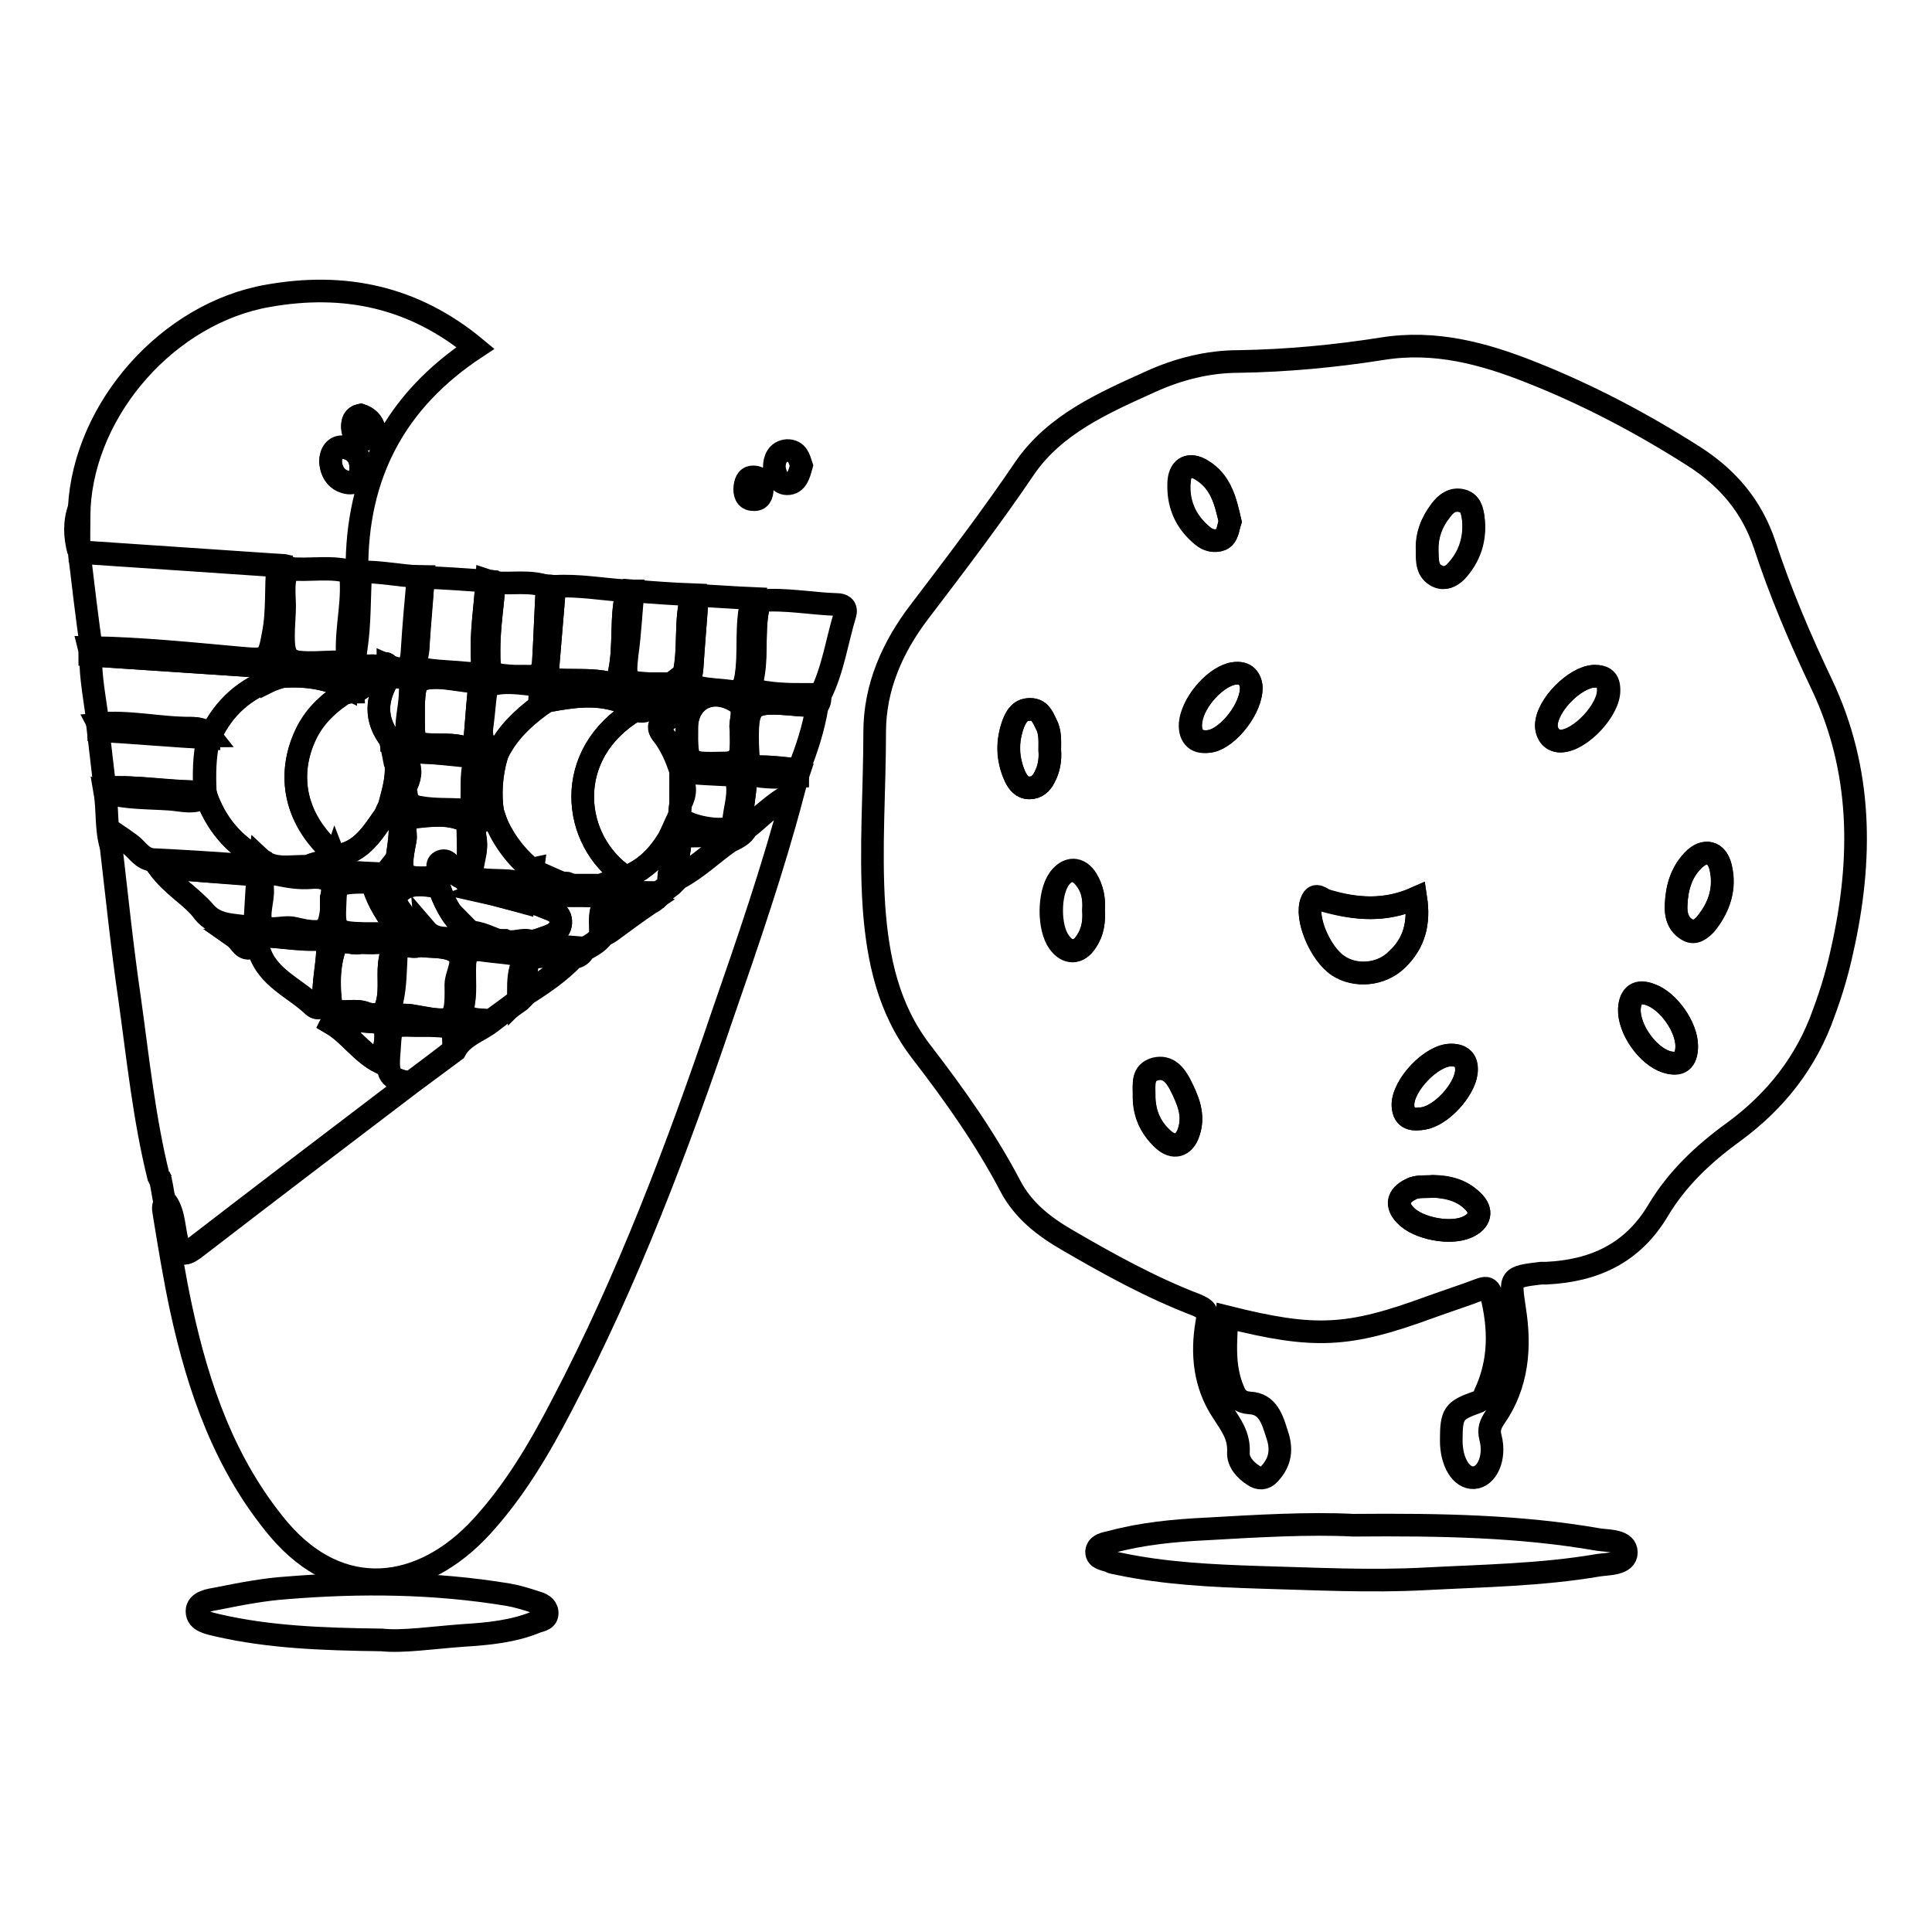 <?xml version="1.0" encoding="utf-8"?>
<!-- Svg Vector Icons : http://www.onlinewebfonts.com/icon -->
<!DOCTYPE svg PUBLIC "-//W3C//DTD SVG 1.1//EN" "http://www.w3.org/Graphics/SVG/1.1/DTD/svg11.dtd">
<svg version="1.1" xmlns="http://www.w3.org/2000/svg" xmlns:xlink="http://www.w3.org/1999/xlink" x="0px" y="0px" viewBox="0 0 256 256" enable-background="new 0 0 256 256" xml:space="preserve">
<g> <path stroke-width="3" fill-opacity="0" stroke="#000000"  d="M162.6,174.5c-0.2,3.4-0.5,6.6,0.8,9.7c0.4,1,0.9,1.6,2.2,1.7c2.4,0.1,3,2.2,3.6,4.1c0.7,2,0.5,3.7-1,5.3 c-0.6,0.7-1.4,0.7-2.1,0.2c-1.1-0.7-2.1-1.8-2-3.1c0.1-2.2-1-3.6-2.1-5.3c-2.4-3.6-2.8-7.7-2.1-11.8c0.3-1.5-0.2-1.9-1.4-2.4 c-6-2.3-11.6-5.4-17.1-8.6c-3.1-1.8-5.8-3.9-7.5-7.1c-3.3-6.3-7.4-12.1-11.8-17.8c-4.4-5.7-5.8-12.3-6.3-19.3 c-0.5-7.7,0.1-15.4,0.1-23.1c0-6,2.4-11.3,5.9-15.9c4.8-6.3,9.6-12.6,14-19.1c4-5.8,10.4-8.6,16.6-11.4c3.7-1.7,7.7-2.7,11.7-2.7 c6.4-0.1,12.8-0.7,19.1-1.7c6.9-1.1,13.3,0.6,19.6,3.1c7.6,3,14.8,6.8,21.7,11.2c4.5,2.9,7.6,6.6,9.3,11.6 c2.1,6.4,4.7,12.5,7.6,18.6c5.4,11.4,5.4,23.2,2.7,35.2c-0.6,2.8-1.4,5.5-2.4,8.2c-2.3,6.6-6.4,11.8-12,15.9 c-4,2.9-7.5,6.2-10,10.4c-3.4,5.7-8.5,8-14.8,8.3c-0.2,0-0.5,0-0.7,0c-4.3,0.5-4.1,0.6-3.5,4.8c0.8,5,0.4,10-2.6,14.3 c-0.6,0.9-0.9,1.6-0.6,2.7c0.7,2.7-0.5,5.2-2.2,5.3c-1.7,0.1-3-2.1-3-4.9c0-3.6,0.3-4,3.4-5.1c0.6-0.2,0.9-0.6,1.1-1.2 c2-4.3,1.9-8.7,0.8-13.1c-0.3-1-0.8-0.9-1.6-0.6c-2.1,0.8-4.3,1.5-6.5,2.3C178.6,177.2,174.2,177.4,162.6,174.5L162.6,174.5z  M187.6,119c-4.1,1.8-7.9,1.5-11.9,0.3c-0.5-0.1-1.4-1.2-1.9,0.1c-0.9,2.1,1.1,6.9,3.5,8.5c2.3,1.6,5.8,1.3,7.8-0.8 C187.4,125,188.1,122.3,187.6,119z M163,69.1c-0.6-2.7-1.2-5.3-3.7-6.8c-1.6-1-2.9-0.4-3,1.4c-0.3,2.9,0.8,5.4,3.1,7.3 c0.7,0.6,1.6,0.8,2.4,0.5C162.7,71.1,162.7,70,163,69.1L163,69.1z M223.5,138.6c0-2.5-2.4-6-4.8-6.8c-1.7-0.6-2.7,0.1-2.8,1.9 c-0.1,2.6,2.4,6.2,4.9,7C222.6,141.3,223.5,140.6,223.5,138.6z M165.8,91c-0.2-1.3-0.9-2.1-2.6-1.7c-2.5,0.7-5.3,4-5.4,6.6 c-0.1,1.8,0.9,2.6,2.7,2.3C162.8,97.7,165.9,93.8,165.8,91z M204.9,96.1c0,1.3,0.8,2.2,2,2.1c2.6-0.1,6.4-4.2,6.3-6.8 c0-1.3-0.6-1.8-1.9-1.8C208.7,89.7,205,93.4,204.9,96.1L204.9,96.1z M222.1,119.8c-0.1,1.5,0.3,2.8,1.6,3.5 c0.9,0.5,1.7-0.2,2.3-0.8c1.8-2.2,2.6-4.7,2-7.5c-0.5-2.2-2.1-2.6-3.7-0.9C222.8,115.6,222.2,117.6,222.1,119.8z M189.1,72.9 c0,1.3-0.1,2.8,1.4,3.5c0.9,0.4,1.7,0,2.4-0.6c1.9-2,2.7-4.5,2.3-7.2c-0.1-0.9-0.3-2-1.5-2.2c-1.3-0.3-2.1,0.3-2.8,1.3 C189.7,69.2,189.1,70.9,189.1,72.9L189.1,72.9z M144.9,120.6c0.1-1.4-0.1-2.8-1-4c-1.1-1.6-2.5-1.6-3.6-0.1c-1.4,2-1.4,6.5,0,8.4 c1.1,1.5,2.6,1.5,3.6-0.1C144.8,123.5,145,122.1,144.9,120.6z M192.3,139.8c-2.6,0-6.5,4.1-6.4,6.7c0.1,1.9,1.4,1.9,2.7,1.7 c2.4-0.4,5.4-3.7,5.7-6.1C194.5,140.6,193.8,139.8,192.3,139.8z M139.1,99.4c0-1.3,0.1-2.4-0.5-3.5c-0.5-0.9-0.8-1.9-2.1-1.9 c-1.3,0-1.8,0.9-2.2,1.8c-0.9,2.4-0.9,4.7,0.2,7.1c0.4,0.8,0.9,1.5,1.9,1.5c1,0,1.6-0.6,2-1.4C139,101.9,139.2,100.7,139.1,99.4z  M189.9,157.2c-1,0.1-2.1-0.1-3,0.4c-1.7,0.9-1.9,2.1-0.7,3.4c1.7,1.8,6,2.6,8.2,1.6c1.8-0.8,2.1-2.2,0.7-3.5 C193.6,157.7,191.8,157.3,189.9,157.2L189.9,157.2z M151.6,145c0,2.3,0.7,4.3,2.5,5.9c1.4,1.3,2.8,0.9,3.4-0.9 c0.8-2.3-0.1-4.3-1.1-6.3c-0.7-1.3-1.6-2.5-3.3-2.1C151.3,142.1,151.6,143.6,151.6,145L151.6,145z"/> <path stroke-width="3" fill-opacity="0" stroke="#000000"  d="M105,105.4c-2.6,9.8-5.9,19.4-9.2,28.9c-6,17.7-12.6,35.2-21.3,51.8c-3,5.8-6.3,11.4-10.7,16.2 c-7.9,8.6-18.7,10-26.9,0.3c-7.1-8.5-10.6-18.6-12.9-29.2c-0.9-4.2-1.6-8.5-2.3-12.8c-0.1-0.5-0.1-1,0.3-1.4c1.2,1.7,1,3.8,1.6,5.6 c0.4,1.3,0.7,1.7,2.1,0.7c9.6-7.4,19.2-14.7,28.8-22c1.9-1.4,3.9-2.9,5.8-4.3c1-1.9,3.1-2.5,4.7-3.7c1.3-1,2.6-2,3.9-2.9 c0.3-0.3,0.6-0.6,0.9-0.9c2.2-1.4,4.4-2.9,6.2-4.8c0.7-0.1,1.1-0.4,1.4-1c0.9-0.5,1.9-1,2.5-1.9c0.3-0.2,0.6-0.3,0.9-0.5 c1.8-1.3,3.5-2.6,5.3-3.8c0.6-0.3,1.1-0.7,1.4-1.3c0.5-0.4,1-0.7,1.5-1.1c0.3-0.3,0.6-0.6,0.9-0.9c2.5-1.3,4.5-3.3,6.8-4.9 c0.8-0.4,1.8-0.8,2.2-1.7C100.8,108.4,102.5,106.3,105,105.4z M10.5,67.3c0.7-13.2,11.8-25.8,25-28.1c10.1-1.8,19.3,0.1,27.5,6.9 c-10.6,7-15.8,16.8-15.7,29.5c-0.2,0.1-0.4,0.2-0.5,0.2c-2.8-0.9-5.7-0.2-8.5-0.5c-0.3-0.4-0.7-0.4-1.1-0.4l-26.6-1.8 c0-0.1-0.1-0.1-0.1-0.2C10.4,71.1,10.4,69.2,10.5,67.3L10.5,67.3z M47.8,61.9c0-1.3-0.8-2.4-2.3-2.6c-1-0.1-1.7,0.8-1.7,1.9 c0.1,1.5,0.9,2.6,2.4,2.8C47.5,64.1,47.8,63.1,47.8,61.9z M47.8,55c-0.9,0.2-1.1,0.8-1.1,1.6c0,1,0.5,1.7,1.6,1.6 c0.8,0,1.4-0.5,1.3-1.3C49.4,55.9,48.7,55.3,47.8,55z"/> <path stroke-width="3" fill-opacity="0" stroke="#000000"  d="M54.3,143.5c-9.6,7.3-19.2,14.6-28.8,22c-1.3,1-1.7,0.6-2.1-0.7c-0.6-1.9-0.4-3.9-1.6-5.6 c-0.2-0.9-0.3-1.8-0.5-2.7c-0.1-0.2-0.2-0.4-0.3-0.6c-1.9-7.7-2.7-15.5-3.8-23.4c-1-6.8-1.7-13.6-2.5-20.5c0.1-0.5,0.1-1.1,0.2-1.8 c0.9,0.6,1.6,1.1,2.3,1.6c1,0.7,1.6,2,3.1,2.1c4.3,0.2,8.7,0.5,13,0.8c0.7,0,1-0.3,1.1-1c1.8,1.7,4.1,1,6.2,1.1 c1.5,0.5,3,1.4,3.8-1l0,0c0.5,1.3,1.6,1.8,2.9,1.8c1.2,0.1,2.3,0.1,3.5,0.2c-0.4,0.4-1.1,0.1-1.4,0.8c-4.8,0.1-4.9,0.1-5,3.1 c-0.2,3.7,0.1,3.9,3.9,4c0.8,0,1.6,0,2.4,0c1.2,0.1,1.5-0.6,1.5-1.6c0.9,0.7,1.8,1.5,2.8,2.1c1.2,0.7,1.5,0.1,1.4-1 c1.2,1.4,2.9,1.1,4.3,1.1c0.9,0,0.4-1.3,0.5-2c0.3,0.3,0.6,0.7,1,1c-0.2,1.1,0.5,1.4,1.4,1.3c1.1,0,2.2,0,3.3,0 c1.1,0.5,2.3-0.3,3.4,0.1c2.3,0.7,4.7,0.7,7,0.9c-0.3,0.6-0.8,0.9-1.4,1c-0.5,0-0.9,0-1.4,0c-4.8-0.2-4.8-0.2-4.8,4.8 c-0.3,0.3-0.6,0.6-0.9,0.9c0-1.4-0.1-2.8,0.3-4.2c0.3-0.8,0.3-1.8-1-1.9c-1.4-0.1-2.8-0.3-4.2-0.5c-1.5-0.2-2.2,0.6-2.3,2 c-0.1,2,0.2,4-0.3,5.9c-0.2,0.7,0.2,1,0.8,1.2c0.9,0.4,1.9,0.3,2.8,0.4c-1.6,1.2-3.7,1.8-4.7,3.7c0-3.2,0-3.2-3.2-3.2 c-0.6,0-1.3,0-1.9,0c-3.2-0.2-3.3-0.1-3.5,3.3C51.3,142.5,51.5,142.9,54.3,143.5L54.3,143.5z M55.6,125.3c-1.1,0.5-3.1-0.9-3.2,1.5 c-0.1,1.9-0.1,3.8-0.5,5.6c-0.3,1.3,0.1,2.2,1.7,2.1c0.5,0,1.1,0.1,1.6,0.2c4.9,0.9,5.3,0.7,5.2-4.2c0-1.5,1.5-3.4-0.1-4.4 C59.1,125.3,57.2,125.5,55.6,125.3L55.6,125.3z M47.7,124.9c-1,0.4-2.9-1.1-3.5,1.2c-0.7,2.4-0.6,5-0.3,7.3 c0.2,1.3,3.2,0.1,4.7,0.9c0.1,0.1,0.3,0,0.5,0.1c1.2,0.2,1.8-0.1,2.2-1.5c0.5-2,0-4,0.4-5.9c0.4-1.7-0.3-2.1-1.8-2.1 C49.2,125,48.6,124.9,47.7,124.9L47.7,124.9z M43.9,119c0.6-2.2-0.5-2.9-2.8-2.7c-1.4,0.1-2.8-0.1-4.2-0.4 c-1.5-0.3-2.2,0.2-2.1,1.9c0.1,1.5-0.7,3.4-0.1,4.6c0.8,1.4,2.9,0.3,4.4,0.7c0.5,0.1,0.9,0.2,1.4,0.3c2.6,0.3,3.1-0.1,3.5-2.7 C43.9,120.2,43.9,119.7,43.9,119L43.9,119z M21,114.9c1.9,2.6,4.4,3.9,6.1,5.9c1.5,1.8,3.6,1.7,5.6,2c0.8,0.1,1.1-0.5,1.2-1.2 c0.1-1.7,0.2-3.3,0.3-5c0-0.7-0.4-0.8-0.9-0.8C29.3,115.6,25.4,115.3,21,114.9z M31,124.1c1,0.7,1.2,2,2.5,1.3 c0.5-0.3,0.6-0.1,0.8,0.4c1.1,3.7,4.7,5,7.2,7.4c0.7,0.7,1.4,0.2,1.4-0.8c-0.1-2.2,0.4-4.2,0.5-6.4c0.1-1.1-0.3-1.7-1.5-1.6 C38.5,124.6,35.1,123.6,31,124.1L31,124.1z M44.2,135c-0.1,0.2-0.2,0.4-0.3,0.6c2.4,1.4,3.9,3.9,6.5,5.2c0.4-1.4,0.8-2.7,0.7-4 c0-0.5,0-1.2-0.7-1.3C48.3,135.3,46.2,135.2,44.2,135z"/> <path stroke-width="3" fill-opacity="0" stroke="#000000"  d="M179.3,202.1c11.7-0.1,22.2,0.1,32.5,1.9c1.4,0.2,3.7,0.1,3.7,1.7c0,1.6-2.4,1.5-3.7,1.7 c-7.6,1.3-15.3,1.4-22.9,1.8c-7.4,0.4-14.7,0-22.1-0.2c-6.2-0.2-12.5-0.5-18.6-1.8c-0.4-0.1-0.8-0.1-1.1-0.3 c-0.7-0.3-1.8-0.3-1.8-1.3c0.1-1,1.2-1.1,2-1.3c4.1-1.1,8.3-1.5,12.4-1.7C166.6,202.2,173.5,201.8,179.3,202.1z"/> <path stroke-width="3" fill-opacity="0" stroke="#000000"  d="M10.5,73.2L37.1,75c-0.4,3-0.1,6.1-0.6,9.1c-0.6,3.4-0.8,3.5-4.2,3.2c-6.7-0.6-13.5-1.3-20.2-1.4 C11.5,81.6,11,77.4,10.5,73.2L10.5,73.2z"/> <path stroke-width="3" fill-opacity="0" stroke="#000000"  d="M50.6,217.3c-8.2-0.1-15-0.4-21.6-1.9c-1.2-0.3-2.9-0.5-2.9-1.9c0-1.3,1.7-1.5,2.8-1.7 c3-0.6,6.1-1.2,9.1-1.4c9.8-0.8,19.6-0.7,29.3,0.9c1.2,0.2,2.5,0.6,3.7,1c0.7,0.2,1.4,0.5,1.5,1.3c0.1,1-0.8,1.1-1.4,1.3 c-3.1,1.3-6.5,1.6-9.7,1.8C57.3,217,53.3,217.6,50.6,217.3L50.6,217.3z"/> <path stroke-width="3" fill-opacity="0" stroke="#000000"  d="M87.2,118.3c-0.3,0.6-0.8,1-1.4,1.3c-4.6-1.3-5.3-0.8-5.3,3.6v0.2c-0.3,0.2-0.6,0.3-0.9,0.5 c0-1.1-0.1-2.2,0.1-3.3c0.4-1.7-0.5-1.9-1.7-1.9c-2-0.1-4.1,0.2-6.1-0.4c-1-0.3-1.5,0.2-1.3,1.3c-0.4,0-0.7,0-1.1-0.1 c0.1-0.5,0.1-1.2-0.4-1.2c-1.7,0-3.3-0.9-5-0.3c-1.1-0.2-2.1-0.7-2.6-1.8c0.8-2.1,0.5-4.2,0.5-6.3c0-0.5,0-1-0.5-1.2 c-2.2-1-4.5-0.7-6.8-0.4c-1.6,0.2-0.8,2-1,3c-1,4.9-0.6,5.3,4.4,4.9l0.1,1.3c-2.2-0.2-4.6-0.9-6,1.7l-1.4-3.2 c0.7-0.2,1.6-0.1,1.7-1.2c0.1-1.7,0.6-3.4,0.5-5.1c0-1.4-0.5-2.1-1.9-1.8c0.2-0.4,0.3-0.7,0.5-1.1c1.5,0.4,2-0.4,2.1-1.9 c0.1,1.5,0.7,2,2,2.2c1.8,0.3,3.6,0.2,5.4,0.3c0.8,0,1.4-0.3,1.4-1.2c0.1-1.7-0.1-3.3,0.3-5c0.2-0.7-0.4-0.9-1-1 c-3.2-0.3-6.4-0.8-9.7-0.3c-0.1-0.5-0.2-1-0.3-1.6c1.5,0.2,2.2-0.3,2.1-1.9c0-1.2,0.3-2.5,0.4-3.7c0.2-2.9,0.1-3-2.8-3 c0-0.5-0.1-1-0.1-1.5c2,0.9,3.1,0.5,3.2-1.9c0.2-3.3,0.5-6.6,0.8-9.9c0.2,0,0.5,0,0.7,0c-0.2,3.1-0.6,6.2-0.7,9.4 c-0.1,1-0.9,2.6,1,2.9c1.9,0.3,3.8,0.3,5.6,0.5c1.4,0.1,2-0.4,1.9-1.9c-0.2-3.5,0.4-6.9,0.6-10.4c0.3,0.1,0.6,0.1,1,0.2 c-0.2,3-0.7,5.9-0.7,8.9c0,3.3,0,3.4,3.4,3.6c0.6,0,1.1,0,1.7,0c1.4,0.1,2-0.6,2.1-1.9c0.2-3.4,0.3-6.7,0.5-10.1 c0.3,0,0.7,0.1,1,0.1c-0.3,3.6-0.6,7.2-0.9,10.8c-0.1,1.2,0.5,1.5,1.5,1.6c2.2,0.1,4.4-0.1,6.6,0.4c1.3,0.3,1.2-0.8,1.4-1.6 c0.7-3.5,0.1-7.1,1-10.6l0.7,0c-0.2,2.8-0.4,5.6-0.8,8.4c-0.5,3.5-0.2,3.8,3.2,3.9c0.9,0,1.7,0,2.6,0c-0.5,0.5-0.9,0.9-1.4,1.4 c-4.4-0.3-8.7-0.7-13.1-1c-1.4-0.1-2.1,0.4-1.9,1.8c-0.3,0.2-0.6,0.4-0.9,0.6c-0.1-1,0.5-2.5-1-2.8c-1.9-0.3-3.9-0.5-5.8,0.2 c-0.2,0.1-0.3,0.5-0.3,0.8c-0.2,1.5-0.3,3-0.5,4.5c-0.3,1.8,0.3,3,2.1,3.5c0,0.1-0.1,0.3-0.2,0.4c-1.9-0.3-2.6,0.5-2.4,2.4 c0.1,1.1,0.1,2.2,0,3.3c-0.1,1.5,0.5,2,1.9,1.9c0.1,0.3,0.2,0.6,0.3,0.9c-2.1-0.3-3,0.5-2.6,2.6c0.2,1.2-0.2,2.3-0.4,3.5 c-0.1,0.6-0.3,1.6,0.5,1.8c1.8,0.4,3.8,0.1,5.6,0.5c1.2,0.3,0.9-1.6,1.9-1.8l0,0c-0.2,1.4,0.3,2,1.8,1.9c0.8-0.1,1.7,0,2.5,0 c0.2,0,0.3,0,0.4,0.1c1.6,0.6,3.2,0.8,4.8,0L81,117c0.2,1.2,1,1.2,1.9,1.2C84.4,118.3,85.8,118.3,87.2,118.3z M54.8,95.2 c0,3.4,0,3.4,3.3,3.5c1.1,0,2.2,0,3.3,0.3c0.7,0.2,1.5,0.1,1.5-0.9c0.2-2,0.3-3.9,0.5-5.9c0.1-0.8-0.1-1.8-1-1.9 c-2.2-0.3-4.7-0.9-6.7-0.2C54.7,90.6,54.8,93.4,54.8,95.2z"/> <path stroke-width="3" fill-opacity="0" stroke="#000000"  d="M13,95.9c-0.4-3-1-6-1-9.1c7.5,0.5,15,1,22.5,1.5c1.1,0.1,1.8,0.4,1.8,1.7c-3.9,1.3-6.7,3.8-8.4,7.5 c-0.7-0.8-1.7-1-2.6-1C21.2,96.5,17.1,95.5,13,95.9z M100.7,79.6c3.4-0.3,6.8,0.4,10.2,0.5c0.7,0,1.3,0.3,1.1,1.2 c-1.1,3.6-1.6,7.4-3.3,10.8c-2.4,0-4.9,0.1-7.3-0.3c-1.5-0.2-1.9-1-1.6-2.2C100.4,86.3,99.7,82.9,100.7,79.6z M34.4,113.8 c-0.1,0.6-0.5,1-1.1,1c-4.3-0.3-8.6-0.6-13-0.8c-1.5-0.1-2.1-1.4-3.1-2.1c-0.7-0.5-1.4-1-2.3-1.6c-0.1,0.7-0.1,1.3-0.2,1.8 c-0.7-2.3-0.4-4.8-0.8-7.1c2.8,0.8,5.7,0.7,8.6,0.9c1.6,0.1,3.3,0.7,4.8-0.4C28.6,109.1,30.9,111.9,34.4,113.8z"/> <path stroke-width="3" fill-opacity="0" stroke="#000000"  d="M100.7,79.6c-1,3.2-0.3,6.6-1,9.9c-0.3,1.2,0.1,2,1.6,2.2c2.5,0.4,4.9,0.3,7.3,0.3c0.1,0.5,0.1,1.1-0.3,1.5 c-0.9,0-1.7-0.1-2.6-0.1c-6.6-0.6-6.8-0.3-6.6,6.4c0.1,1.4,0.5,1.8,1.8,1.8c1.6,0,3.3,0.3,4.9,0.4c0,0.3-0.1,0.6-0.1,0.9 c-1.8,0.1-3.6,0.2-5.4-0.1c-0.6-0.1-1.5-0.4-1.5,0.5c0,2.2-0.8,4.3-0.2,6.5c-0.5,0.9-1.4,1.3-2.2,1.8c-1.6-1.1-3.5-0.8-5.3-0.8 c-0.7,0-0.9,0.5-1,1.1c-0.1,1.5-0.7,3-0.5,4.6c-0.3,0.3-0.6,0.6-0.9,0.9c-0.5-2,1.3-4.1,0-6.1c0.5-1,0.9-2,1.4-3 c0.8,1.3,5.9,2.2,6.9,1.3c0.2-0.2,0.3-0.4,0.3-0.6c0.1-1.6,0.7-3.2,0.5-4.9c-0.1-0.8-0.3-1.3-1.2-1.4c-2.1-0.1-4.2-0.2-6.3-0.4 c-0.6-1.8-1.2-3.6-2.5-5c-0.6-0.7-0.5-1.2,0.3-1.7c2.2-1.4,3-3.5,2.5-6.1c0.8-3.5,0.1-7.1,1.1-10.5c0.2,0,0.5,0,0.7,0 c-0.2,3.2-0.5,6.4-0.7,9.6c-0.1,1-0.8,2.3,1,2.6c1.4,0.2,2.8,0.3,4.2,0.5c1.3,0.1,1.7-0.3,1.9-1.7c0.7-3.5,0-7.1,0.9-10.6 C100,79.4,100.3,79.5,100.7,79.6z M98.2,96.7c-0.3-1.1,0.9-2.9-0.8-3.9c-3.2-1.8-6.3,0-6.4,3.5c-0.1,5-0.1,4.9,5,4.8 c1.5,0,2.2-0.7,2.2-2.1C98.3,98.4,98.2,97.7,98.2,96.7z"/> <path stroke-width="3" fill-opacity="0" stroke="#000000"  d="M83.1,78.3c-0.9,3.5-0.3,7.1-1,10.6c-0.2,0.9-0.1,1.9-1.4,1.6c-2.2-0.5-4.4-0.3-6.6-0.4 c-1-0.1-1.7-0.4-1.5-1.6c0.3-3.6,0.6-7.2,0.9-10.8C76.7,77.5,79.9,78.1,83.1,78.3z M13.9,104.4l-0.9-7.7c4.9,0.3,9.7,0.7,14.6,1 c-0.6,2.4-0.6,4.8-0.5,7.2C22.7,105.1,18.4,104.1,13.9,104.4z M64.5,77c-0.2,3.5-0.8,6.9-0.6,10.4c0.1,1.4-0.5,2-1.9,1.9 c-1.9-0.2-3.8-0.2-5.6-0.5c-1.9-0.3-1-1.8-1-2.9c0.2-3.1,0.5-6.2,0.7-9.4C59,76.6,61.7,76.8,64.5,77L64.5,77z M55.5,76.4 c-0.3,3.3-0.6,6.6-0.8,9.9c-0.1,2.4-1.3,2.8-3.2,1.9c-0.5-0.6-0.8-0.1-1.2,0.1c-0.3,0-0.6-0.1-0.9-0.1c-1.6,0.1-2.6,0-2.2-2.3 c0.5-3.3,0.4-6.8,0.6-10.1C50.3,75.7,52.9,76.3,55.5,76.4z M91.7,78.8c-1,3.4-0.3,7.1-1.1,10.5l-1.7,1.3c-0.9,0-1.7,0-2.6,0 c-3.4-0.1-3.6-0.4-3.2-3.9c0.4-2.8,0.5-5.6,0.8-8.4C86.4,78.5,89,78.7,91.7,78.8z M72.5,77.7c-0.2,3.4-0.3,6.7-0.5,10.1 c-0.1,1.3-0.7,2.1-2.1,1.9c-0.5-0.1-1.1,0-1.7,0c-3.4-0.2-3.4-0.3-3.4-3.6c0-3,0.5-5.9,0.7-8.9C67.8,77.4,70.2,76.9,72.5,77.7 L72.5,77.7z M99.7,79.3c-1,3.5-0.3,7.1-0.9,10.6c-0.3,1.3-0.7,1.8-1.9,1.7c-1.4-0.2-2.8-0.2-4.2-0.5c-1.8-0.3-1-1.6-1-2.6 c0.2-3.2,0.5-6.4,0.7-9.6C94.8,79,97.3,79.2,99.7,79.3z M105.8,102c-1.6-0.2-3.3-0.4-4.9-0.4c-1.3,0-1.8-0.4-1.8-1.8 c-0.3-6.7,0-7,6.6-6.4c0.9,0.1,1.7,0.1,2.6,0.1C107.8,96.5,106.9,99.3,105.8,102z"/> <path stroke-width="3" fill-opacity="0" stroke="#000000"  d="M47.7,75.9c-0.2,3.4-0.1,6.8-0.6,10.1c-0.3,2.2,0.6,2.4,2.2,2.3c0.3,0,0.6,0,0.9,0.1 c-0.2,0.6-0.5,1.1-1.2,1.4c-2.3-1.3-2.5,0-2.3,1.9c-0.3,0-0.6,0.1-0.9,0.1c0-0.2-0.1-0.4-0.1-0.5c0-0.8,0.3-1.7-1-2 c-2.3-0.5-4.6-0.4-7-0.5c-0.7,0-1,0.4-1,1c-0.2,0.1-0.3,0.1-0.5,0.2c0.1-1.3-0.7-1.6-1.8-1.7c-7.5-0.5-15-1-22.5-1.5 c0-0.3,0-0.6-0.1-1c6.8,0.1,13.5,0.8,20.2,1.4c3.4,0.3,3.6,0.2,4.2-3.2c0.6-3,0.3-6.1,0.6-9.1c0.4,0,0.8,0,1.1,0.4 c-0.9,1.8-0.4,3.7-0.5,5.6c-0.4,7.1-0.4,7.1,6.8,6.8c0.2,0,0.3,0,0.5,0c0.9,0,1.4-0.4,1.3-1.3c-0.1-3.6,0.9-7.1,0.4-10.6 c0.2-0.1,0.4-0.2,0.5-0.2C47.4,75.7,47.6,75.8,47.7,75.9z"/> <path stroke-width="3" fill-opacity="0" stroke="#000000"  d="M98.6,109.7c-0.6-2.2,0.2-4.3,0.2-6.5c0-0.9,0.9-0.6,1.5-0.5c1.8,0.3,3.6,0.2,5.4,0.1l-0.8,2.4 C102.5,106.3,100.8,108.4,98.6,109.7z"/> <path stroke-width="3" fill-opacity="0" stroke="#000000"  d="M27.7,97.8c-4.9-0.3-9.7-0.7-14.6-1c0-0.3,0-0.6-0.1-0.8c4.1-0.3,8.2,0.6,12.3,0.5c0.9,0,1.9,0.1,2.6,1 C27.8,97.5,27.7,97.6,27.7,97.8z M13.9,104.4c4.4-0.3,8.8,0.6,13.2,0.5c0.1,0.1,0.1,0.3,0.1,0.4c-1.5,1.1-3.2,0.5-4.8,0.4 c-2.9-0.2-5.8-0.1-8.6-0.9C13.9,104.8,13.9,104.6,13.9,104.4z"/> <path stroke-width="3" fill-opacity="0" stroke="#000000"  d="M106.2,61.7c-0.3,1.1-0.6,2.4-1.9,2.4c-1.1,0-1.6-1.2-1.7-2.2c0-1,0.4-2.1,1.7-2.2 C105.7,59.7,105.9,60.8,106.2,61.7z M101,64.8c0,0.8-0.3,1.5-1.2,1.4c-1,0-1.2-0.9-1.1-1.7c0.1-0.8,0.4-1.4,1.3-1.3 C100.9,63.3,101,64,101,64.8z M10.5,67.3L10.4,73C9.9,71.1,9.8,69.2,10.5,67.3z"/> <path stroke-width="3" fill-opacity="0" stroke="#000000"  d="M21.1,155.9c0.1,0.2,0.2,0.4,0.3,0.6C21.3,156.3,21.2,156.1,21.1,155.9z"/> <path stroke-width="3" fill-opacity="0" stroke="#000000"  d="M187.6,119c0.5,3.3-0.2,6-2.5,8.2c-2.1,2-5.5,2.3-7.8,0.8c-2.4-1.6-4.4-6.4-3.5-8.5 c0.5-1.3,1.5-0.3,1.9-0.1C179.7,120.5,183.6,120.8,187.6,119z"/> <path stroke-width="3" fill-opacity="0" stroke="#000000"  d="M163,69.1c-0.3,0.9-0.3,2-1.3,2.4c-0.8,0.3-1.7,0.1-2.4-0.5c-2.3-1.9-3.3-4.3-3.1-7.3 c0.2-1.8,1.4-2.4,3-1.4C161.8,63.9,162.4,66.5,163,69.1L163,69.1z"/> <path stroke-width="3" fill-opacity="0" stroke="#000000"  d="M223.5,138.6c0,1.9-0.9,2.6-2.7,2.1c-2.5-0.8-5-4.3-4.9-7c0.1-1.9,1.1-2.6,2.8-1.9 C221.1,132.7,223.5,136.1,223.5,138.6z M165.8,91c0.1,2.8-3,6.7-5.4,7.2c-1.8,0.4-2.8-0.5-2.7-2.3c0.2-2.5,2.9-5.9,5.4-6.6 C164.9,88.9,165.7,89.8,165.8,91L165.8,91z"/> <path stroke-width="3" fill-opacity="0" stroke="#000000"  d="M204.9,96.1c0-2.6,3.8-6.4,6.3-6.5c1.3,0,1.9,0.5,1.9,1.8c0.1,2.6-3.7,6.7-6.3,6.8 C205.8,98.2,204.9,97.3,204.9,96.1L204.9,96.1z M222.1,119.8c0.1-2.2,0.7-4.2,2.2-5.8c1.5-1.6,3.2-1.2,3.7,0.9 c0.7,2.8-0.2,5.3-2,7.5c-0.5,0.6-1.4,1.3-2.3,0.8C222.4,122.6,222,121.3,222.1,119.8z"/> <path stroke-width="3" fill-opacity="0" stroke="#000000"  d="M189.1,72.9c-0.1-2,0.6-3.7,1.8-5.3c0.7-0.9,1.6-1.6,2.8-1.3c1.2,0.3,1.3,1.4,1.5,2.2 c0.3,2.7-0.4,5.2-2.3,7.2c-0.6,0.7-1.5,1.1-2.4,0.6C189,75.7,189.2,74.2,189.1,72.9L189.1,72.9z M144.9,120.6 c0.1,1.5-0.1,2.9-0.9,4.1c-1,1.6-2.5,1.7-3.6,0.1c-1.4-1.9-1.4-6.4,0-8.4c1.1-1.5,2.6-1.5,3.6,0.1 C144.8,117.8,145,119.2,144.9,120.6z"/> <path stroke-width="3" fill-opacity="0" stroke="#000000"  d="M192.3,139.8c1.5,0,2.1,0.8,2,2.3c-0.3,2.4-3.3,5.7-5.7,6.1c-1.3,0.2-2.6,0.2-2.7-1.7 C185.8,143.8,189.7,139.7,192.3,139.8z M139.1,99.4c0.1,1.2-0.1,2.5-0.7,3.6c-0.4,0.8-1,1.4-2,1.4c-1,0-1.5-0.7-1.9-1.5 c-1-2.3-1.1-4.7-0.2-7.1c0.4-1,0.9-1.8,2.2-1.8c1.3,0,1.7,1,2.1,1.9C139.2,97,139.1,98.2,139.1,99.4z"/> <path stroke-width="3" fill-opacity="0" stroke="#000000"  d="M189.9,157.2c2,0,3.8,0.5,5.2,1.9c1.4,1.3,1.1,2.7-0.7,3.5c-2.2,1-6.6,0.2-8.2-1.6c-1.3-1.3-1-2.6,0.7-3.4 C187.8,157.1,188.8,157.3,189.9,157.2L189.9,157.2z"/> <path stroke-width="3" fill-opacity="0" stroke="#000000"  d="M151.6,145c0-1.3-0.2-2.9,1.5-3.3c1.6-0.4,2.6,0.7,3.3,2.1c1,2,1.9,4,1.1,6.3c-0.6,1.8-2,2.2-3.4,0.9 C152.3,149.3,151.5,147.3,151.6,145z"/> <path stroke-width="3" fill-opacity="0" stroke="#000000"  d="M64.8,135.4c-0.9,0-1.9,0-2.8-0.4c-0.6-0.2-1-0.5-0.8-1.2c0.6-1.9,0.2-3.9,0.3-5.9c0.1-1.4,0.7-2.2,2.3-2 c1.4,0.2,2.8,0.3,4.2,0.5c1.3,0.1,1.3,1.1,1,1.9c-0.4,1.4-0.3,2.8-0.3,4.2C67.4,133.5,66.1,134.4,64.8,135.4L64.8,135.4z  M54.3,143.5c-2.8-0.6-3.1-0.9-2.8-4.3c0.2-3.4,0.3-3.4,3.5-3.3c0.6,0,1.3,0,1.9,0c3.2,0.1,3.2,0.1,3.2,3.2 C58.2,140.6,56.3,142,54.3,143.5z M70.6,119.6c-0.2-1.1,0.4-1.5,1.3-1.3c2,0.5,4.1,0.3,6.1,0.4c1.3,0,2.2,0.2,1.7,1.9 c-0.3,1-0.1,2.2-0.1,3.3c-0.6,1-1.5,1.4-2.5,1.9c-2.4-0.2-4.7-0.2-7-0.9c0.5-0.2,1.1-0.3,1.6-0.5c1.1-0.4,2.5-0.7,2.6-2.1 c0.1-1.5-1.3-1.8-2.4-2.2C71.5,119.9,71.1,119.8,70.6,119.6z M88.7,111.1c1.3,2-0.5,4.1,0,6.1c-0.5,0.4-1,0.7-1.5,1.1 c-1.4,0-2.8-0.1-4.2-0.1c-0.9,0-1.8-0.1-1.9-1.2c0.6-0.3,1.2-0.5,1.9-0.8C85.5,115.2,87.2,113.4,88.7,111.1z M89.6,116.4 c-0.2-1.6,0.4-3.1,0.5-4.6c0-0.6,0.3-1.1,1-1.1c1.8,0,3.7-0.3,5.3,0.8C94.1,113.1,92.1,115,89.6,116.4z M69.6,131.6 c0-5,0-5,4.8-4.8c0.5,0,0.9,0,1.4,0C74,128.8,71.8,130.2,69.6,131.6z M80.6,123.5v-0.2c0-4.4,0.7-4.9,5.3-3.6 C84.1,120.9,82.3,122.2,80.6,123.5L80.6,123.5z M46.7,75.9c0.5,3.6-0.5,7.1-0.4,10.6c0,0.9-0.4,1.3-1.3,1.3c-0.2,0-0.3,0-0.5,0 c-7.2,0.3-7.2,0.3-6.8-6.8c0.1-1.9-0.4-3.8,0.5-5.6C41,75.7,43.9,75,46.7,75.9z"/> <path stroke-width="3" fill-opacity="0" stroke="#000000"  d="M47.8,61.9c0,1.2-0.3,2.2-1.6,2c-1.5-0.2-2.3-1.3-2.4-2.8c0-1.1,0.6-2,1.7-1.9C47,59.4,47.8,60.5,47.8,61.9 z M47.8,55c0.9,0.3,1.6,0.9,1.8,1.9c0.1,0.9-0.5,1.3-1.3,1.3c-1.1,0-1.5-0.6-1.6-1.6C46.7,55.9,46.8,55.2,47.8,55z"/> <path stroke-width="3" fill-opacity="0" stroke="#000000"  d="M27.3,105.4c0-0.1,0-0.3-0.1-0.4c-0.1-2.4-0.1-4.8,0.5-7.2c0.1-0.1,0.1-0.2,0.2-0.4 c1.8-3.7,4.6-6.2,8.4-7.5c0.2-0.1,0.3-0.1,0.5-0.2c3.1-0.3,6.1,0,9,1.4c0,0.2,0.1,0.4,0.1,0.5c-2.2,1.4-4,3-5.2,5.3 c-2.5,4.9-2.3,11.2,3.8,16.4c0,0.2-0.1,0.4-0.1,0.6l0,0c-1.3,0.3-2.6,0.3-3.8,1c-2.1-0.2-4.4,0.6-6.2-1.1 C30.9,111.9,28.6,109.1,27.3,105.4L27.3,105.4z"/> <path stroke-width="3" fill-opacity="0" stroke="#000000"  d="M70.6,119.6c0.4,0.2,0.9,0.3,1.3,0.5c1.1,0.5,2.5,0.7,2.4,2.2c-0.1,1.4-1.5,1.7-2.6,2.1 c-0.5,0.2-1.1,0.3-1.6,0.5c-1.1-0.3-2.3,0.4-3.4-0.1c-1.6-0.4-3-1.4-4.7-1.3c-0.3-0.3-0.7-0.7-1-1c-1.4-1.4-2.2-3.2-2.9-5.1 l-0.1-1.3c0.2-0.7-0.4-1.7,0.5-2c0.9-0.3,1.2,0.7,1.6,1.3c0.3,0.5,0.7,0.8,1.3,0.9c0.5,1.1,1.5,1.5,2.6,1.8c1.8,0.5,3.6,1,5.4,1.4 C69.9,119.6,70.3,119.6,70.6,119.6z"/> <path stroke-width="3" fill-opacity="0" stroke="#000000"  d="M55.6,125.3c1.6,0.2,3.5,0,4.8,0.8c1.7,1,0.1,2.9,0.1,4.4c0.1,5-0.3,5.1-5.2,4.2c-0.5-0.1-1.1-0.2-1.6-0.2 c-1.6,0.1-2-0.8-1.7-2.1c0.4-1.9,0.4-3.8,0.5-5.6C52.6,124.4,54.5,125.8,55.6,125.3L55.6,125.3z M47.7,124.9c0.9,0,1.5,0,2.2,0 c1.5-0.1,2.2,0.3,1.8,2.1c-0.4,1.9,0.1,3.9-0.4,5.9c-0.3,1.4-1,1.6-2.2,1.5c-0.2,0-0.3,0-0.5-0.1c-1.6-0.8-4.5,0.4-4.7-0.9 c-0.4-2.3-0.4-4.9,0.3-7.3C44.8,123.9,46.7,125.3,47.7,124.9L47.7,124.9z M43.9,119c0,0.7,0,1.2,0,1.6c-0.3,2.6-0.9,3.1-3.5,2.7 c-0.5-0.1-0.9-0.2-1.4-0.3c-1.5-0.4-3.6,0.7-4.4-0.7c-0.6-1.2,0.2-3,0.1-4.6c-0.1-1.6,0.7-2.2,2.1-1.9c1.4,0.3,2.8,0.5,4.2,0.4 C43.4,116.1,44.5,116.9,43.9,119z M21,114.9c4.4,0.4,8.3,0.7,12.2,1c0.5,0,1,0.1,0.9,0.8c-0.1,1.6-0.2,3.3-0.3,5 c0,0.7-0.4,1.3-1.2,1.2c-2-0.3-4.1-0.2-5.6-2C25.5,118.8,23,117.5,21,114.9z M31,124.1c4-0.5,7.5,0.5,10.9,0.4 c1.1-0.1,1.5,0.5,1.5,1.6c-0.1,2.1-0.6,4.2-0.5,6.4c0,0.9-0.7,1.4-1.4,0.8c-2.5-2.4-6.1-3.7-7.2-7.4c-0.1-0.5-0.3-0.7-0.8-0.4 C32.2,126.1,32,124.8,31,124.1L31,124.1z M52.1,122.4c0,1-0.3,1.7-1.5,1.6c-0.8,0-1.6,0-2.4,0c-3.8-0.1-4-0.4-3.9-4 c0.1-3,0.2-3.1,5-3.1C49.8,118.9,50.9,120.7,52.1,122.4L52.1,122.4z M58.2,117.5c0.6,1.9,1.5,3.6,2.9,5.1c-0.1,0.7,0.4,2-0.5,2 c-1.4,0-3.2,0.3-4.3-1.1c-1.9-0.9-3.1-2.5-4.1-4.3C53.6,116.6,56,117.2,58.2,117.5z M44.4,114c0-0.2,0.1-0.4,0.1-0.6 c3.4-0.4,4.9-3.1,6.6-5.5c1.5-0.3,1.9,0.4,1.9,1.8c0,1.8-0.4,3.4-0.5,5.1c-0.1,1.1-1,1.1-1.7,1.2l0,0c-1.2-0.1-2.3-0.1-3.5-0.2 C46,115.7,44.9,115.3,44.4,114z M44.2,135c2.1,0.2,4.1,0.3,6.2,0.5c0.7,0.1,0.7,0.8,0.7,1.3c0.1,1.4-0.3,2.6-0.7,4 c-2.6-1.3-4.1-3.8-6.5-5.2C44,135.4,44.1,135.2,44.2,135z M62,123.6c1.7-0.1,3.1,0.9,4.7,1.3c-1.1,0-2.2,0-3.3,0 C62.5,124.9,61.9,124.7,62,123.6z M40.6,114.9c1.2-0.6,2.6-0.6,3.8-1C43.6,116.3,42,115.4,40.6,114.9z"/> <path stroke-width="3" fill-opacity="0" stroke="#000000"  d="M82.9,116.2c-0.6,0.3-1.2,0.5-1.9,0.8l-0.9,0.3c-1.6,0-3.2,0-4.8,0c-0.1-0.1-0.3-0.1-0.4-0.1 c-1.4-0.6-2.9-1.3-4.3-1.9l0,0c-2.2-1.8-3.9-4-5-6.7c-0.1-0.3-0.2-0.6-0.3-0.9c-0.4-2.6-0.2-5.1,0.5-7.6c0.1-0.1,0.1-0.3,0.2-0.4 c1.3-2.6,3.3-4.5,5.6-6.2l0.9-0.6c3.2-0.6,6.4-1.1,9.6,0c0.1,0.1,0.3,0.1,0.4,0.1l1.7,1.1C74.5,99.9,75.7,111.4,82.9,116.2z"/> <path stroke-width="3" fill-opacity="0" stroke="#000000"  d="M50.8,116L50.8,116l1.4,3.2c1,1.8,2.1,3.4,4.1,4.3c0.1,1.2-0.2,1.8-1.4,1c-1-0.6-1.8-1.4-2.8-2.1 c-1.2-1.7-2.3-3.5-2.7-5.6C49.6,116.2,50.4,116.5,50.8,116z M82.9,116.2c-7.2-4.8-8.4-16.3,1.3-22.1c1.9,0.7,2.3-1,3.2-1.9 c0.5-0.5,0.9-0.9,1.4-1.4l1.7-1.3C91,92,90.2,94,88,95.5c-0.8,0.5-0.8,1-0.3,1.7c1.2,1.5,1.9,3.2,2.5,5c0,0.3,0,0.5,0,0.7 c0,1.2,0,2.3,0,3.5c-0.1,0.6-0.1,1.1-0.2,1.7c-0.5,1-0.9,2-1.4,3C87.2,113.4,85.5,115.2,82.9,116.2z M51.1,107.9 c-1.7,2.4-3.2,5.1-6.6,5.5c-6.1-5.2-6.3-11.5-3.8-16.4c1.2-2.3,3.1-4,5.2-5.3c0.3,0,0.6-0.1,0.9-0.1c1.2,0,1.6-1.2,2.3-1.9 c0.6-0.2,0.9-0.8,1.2-1.4c0.4-0.3,0.7-0.7,1.2-0.1c0,0.5,0.1,1,0.1,1.5c-1.8,2.8-2,5.6,0.2,8.4c0.1,0.1,0.1,0.1,0.1,0.2 c0.1,0.5,0.2,1,0.3,1.6c0.7,2.4,0,4.7-0.6,6.9C51.4,107.1,51.2,107.5,51.1,107.9L51.1,107.9z"/> <path stroke-width="3" fill-opacity="0" stroke="#000000"  d="M54.8,95.2c0-1.8-0.1-4.7,0.9-5.1c2-0.7,4.4,0,6.7,0.2c1,0.1,1.1,1,1,1.9c-0.2,2-0.3,3.9-0.5,5.9 c-0.1,1-0.8,1.1-1.5,0.9c-1.1-0.3-2.2-0.3-3.3-0.3C54.8,98.7,54.8,98.7,54.8,95.2L54.8,95.2z M51.6,106.7c0.6-2.3,1.3-4.5,0.6-6.9 c3.2-0.4,6.5,0.1,9.7,0.3c0.6,0,1.2,0.3,1,1c-0.4,1.6-0.3,3.3-0.3,5c0,0.9-0.6,1.2-1.4,1.2c-1.8-0.1-3.6,0-5.4-0.3 c-1.4-0.2-1.9-0.7-2-2.2C53.6,106.3,53.1,107.1,51.6,106.7L51.6,106.7z M53.8,100.3c-0.4,1.6-0.5,2.4,0.1,3.7 C54.5,102.7,54.5,101.8,53.8,100.3z M61.5,116.4c-0.6-0.1-0.9-0.4-1.3-0.9c-0.4-0.6-0.7-1.6-1.6-1.3c-0.9,0.3-0.3,1.3-0.5,2 c-4.9,0.5-5.4,0-4.4-4.9c0.2-1-0.6-2.8,1-3c2.2-0.2,4.6-0.6,6.8,0.4C62,109,62,109.6,62,110C62,112.1,62.3,114.3,61.5,116.4z  M71.5,93.5c-2.3,1.7-4.3,3.6-5.6,6.2c-1.8-0.5-2.3-1.7-2.1-3.5c0.2-1.5,0.3-3,0.5-4.5c0-0.3,0.1-0.8,0.3-0.8 c1.9-0.7,3.9-0.4,5.8-0.2C72,91,71.5,92.5,71.5,93.5z M65.6,108.7c1.1,2.7,2.8,4.9,5,6.7c-1,0.2-0.7,2.1-1.9,1.8 c-1.9-0.4-3.8-0.1-5.6-0.5c-0.9-0.2-0.7-1.2-0.5-1.8c0.2-1.2,0.6-2.3,0.4-3.5C62.6,109.2,63.5,108.4,65.6,108.7z M51.9,98.3 c0-0.1-0.1-0.1-0.1-0.2c-2.2-2.7-2-5.5-0.2-8.4c2.9-0.1,3.1,0,2.8,3c-0.1,1.2-0.4,2.5-0.4,3.7C54,98,53.3,98.5,51.9,98.3z  M87.4,92.1c-0.9,1-1.3,2.6-3.2,1.9L82.5,93l-0.4-0.1c-3.2-1.1-6.4-0.6-9.6,0c-0.2-1.5,0.5-2,1.9-1.8C78.7,91.5,83,91.8,87.4,92.1z  M65.8,100.2c-0.7,2.5-0.9,5.1-0.5,7.6c-1.4,0.1-2-0.5-1.9-1.9c0.1-1.1,0.1-2.2,0-3.3C63.2,100.7,63.9,99.9,65.8,100.2z  M69.5,119.6c-1.8-0.5-3.6-1-5.4-1.4c1.7-0.6,3.3,0.3,5,0.3C69.7,118.4,69.6,119.1,69.5,119.6z M70.6,115.4 c1.4,0.6,2.9,1.3,4.3,1.9c-0.8,0-1.7,0-2.5,0C70.9,117.4,70.4,116.8,70.6,115.4z M75.3,117.3c1.6,0,3.2,0,4.8,0 C78.5,118.2,76.9,118,75.3,117.3z M98.2,96.7c0,1,0,1.7,0,2.4c-0.1,1.4-0.7,2.1-2.2,2.1c-5,0.1-5,0.2-5-4.8c0-3.6,3.2-5.4,6.4-3.5 C99.1,93.8,97.9,95.6,98.2,96.7z M90.2,102.9c0-0.2,0-0.5,0-0.7c2.1,0.1,4.2,0.3,6.3,0.4c0.9,0,1.2,0.5,1.2,1.4 c0.2,1.7-0.4,3.3-0.5,4.9c0,0.2-0.1,0.5-0.3,0.6c-1,0.9-6.1,0-6.9-1.3c0.1-0.6,0.1-1.1,0.2-1.7C90.9,105.2,90.9,104.1,90.2,102.9 L90.2,102.9z M45.8,91.1c-2.8-1.4-5.9-1.7-9-1.4c0-0.6,0.4-1,1-1c2.3,0,4.7,0,7,0.5C46,89.4,45.8,90.3,45.8,91.1L45.8,91.1z  M49.1,89.7c-0.7,0.7-1,1.8-2.3,1.9C46.6,89.7,46.8,88.4,49.1,89.7z"/> <path stroke-width="3" fill-opacity="0" stroke="#000000"  d="M82.1,92.9l0.4,0.1C82.3,93,82.2,93,82.1,92.9z M90.2,102.9c0.6,1.2,0.6,2.3,0,3.5 C90.2,105.2,90.2,104.1,90.2,102.9z M53.8,100.3c0.6,1.5,0.6,2.4,0.1,3.7C53.3,102.8,53.4,101.9,53.8,100.3z"/></g>
</svg>